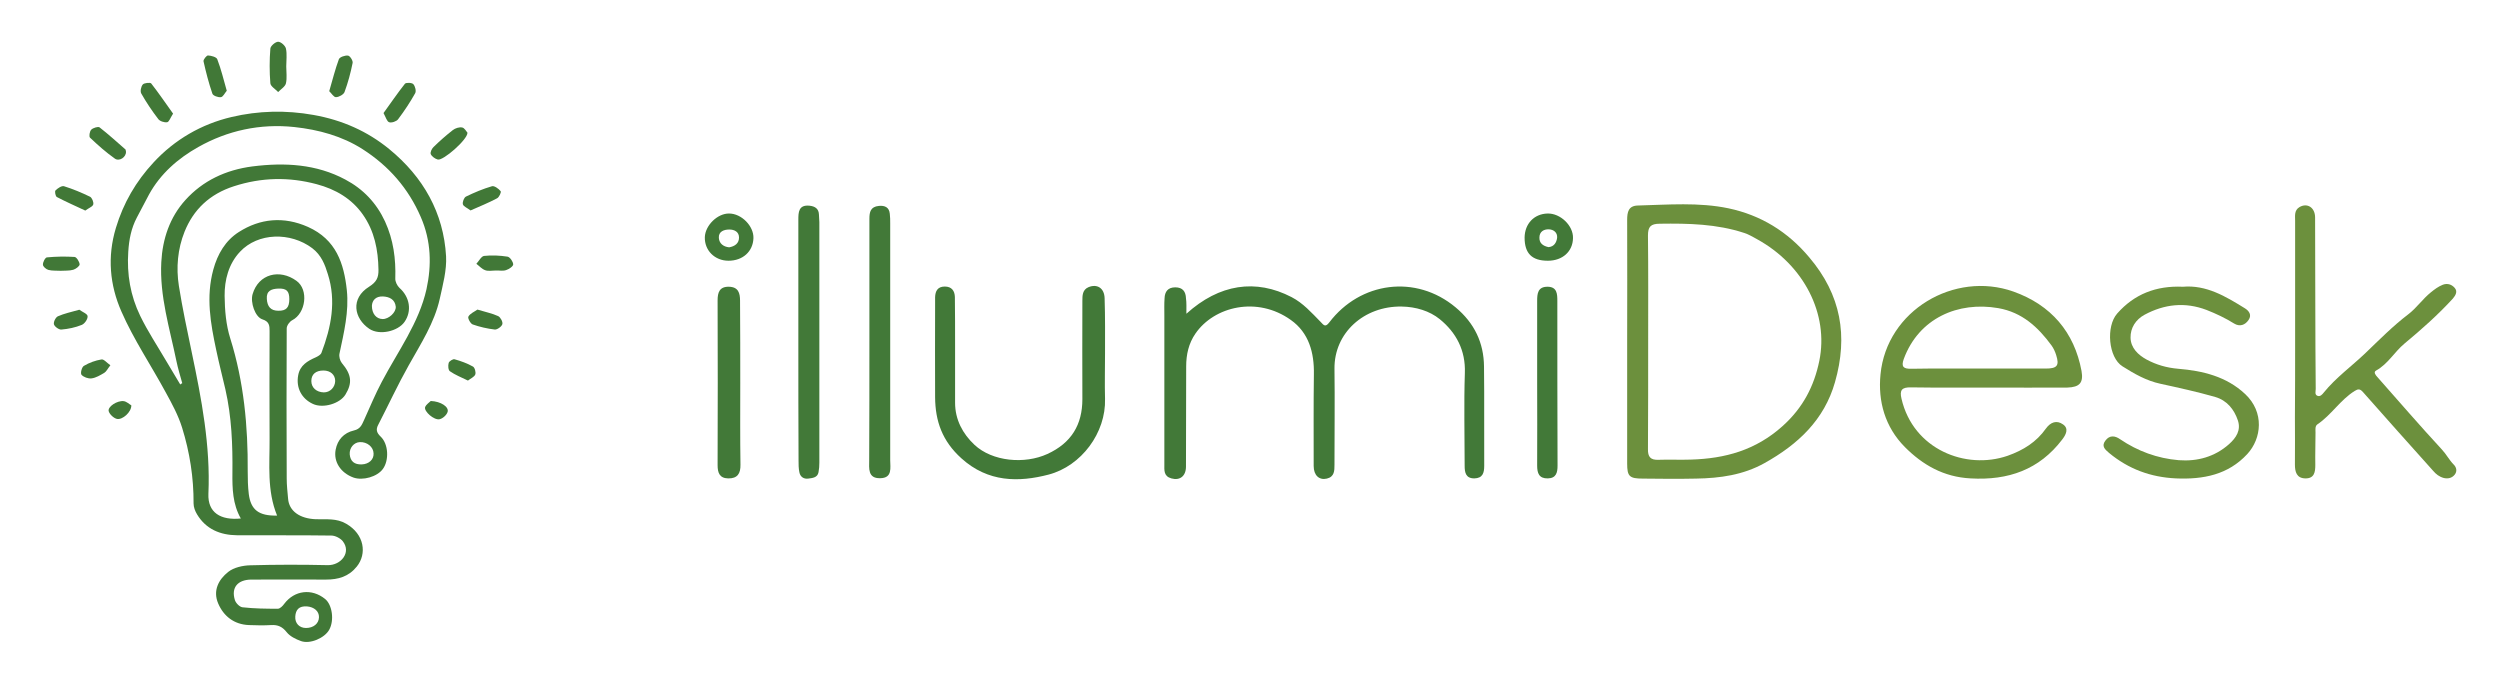 <svg width="958" height="262" viewBox="0 0 958 262" fill="none" xmlns="http://www.w3.org/2000/svg">
<g clip-path="url(#clip0_25_27)">
<path d="M69.841 146.843C69.079 144.049 68.2 141.256 67.614 138.407C65.035 125.836 61.108 113.434 61.812 100.417C62.281 91.59 65.035 83.265 71.071 76.617C77.694 69.299 86.426 65.109 96.74 63.768C109.165 62.203 121.237 62.874 132.314 68.796C139.17 72.427 144.269 77.79 147.551 84.886C150.774 91.925 151.712 99.188 151.478 106.73C151.419 107.903 152.181 109.467 153.06 110.305C157.045 113.825 157.924 119.188 154.994 123.378C152.474 126.954 145.441 128.63 141.515 126.004C135.654 122.037 134.189 114.384 141.456 109.858C144.269 108.071 145.09 106.395 145.031 103.378C144.914 95.78 143.507 88.517 138.995 82.148C134.775 76.17 128.68 72.539 121.355 70.584C110.688 67.734 100.198 67.958 89.649 71.366C80.272 74.382 74.119 80.36 70.72 88.796C68.082 95.389 67.438 102.54 68.551 109.579C69.899 118.071 71.716 126.563 73.474 134.999C77.225 152.876 80.683 170.81 79.862 189.246C79.569 196.397 84.492 199.47 92.286 198.688C89.122 193.157 89.004 187.179 89.063 181.145C89.18 170.419 88.77 159.748 86.367 149.189C85.195 144.161 83.906 139.133 82.851 134.105C80.683 123.937 78.866 113.825 81.737 103.322C83.378 97.288 86.426 92.148 91.525 88.908C99.671 83.712 108.696 82.819 118.014 86.953C128.856 91.813 131.786 100.975 132.9 111.143C133.779 119.412 131.786 127.457 130.087 135.501C129.852 136.619 130.262 138.183 130.966 139.077C134.834 143.658 135.009 146.843 132.372 151.2C130.262 154.664 123.816 156.619 119.889 154.776C115.553 152.765 113.384 148.574 114.263 143.826C114.967 139.971 117.78 138.351 121.061 136.898C121.882 136.507 122.878 135.948 123.171 135.222C126.922 125.389 128.915 115.333 125.633 105.054C124.519 101.422 123.171 97.791 119.655 95.109C111.333 88.852 98.85 89.076 91.935 96.506C87.598 101.143 86.016 107.288 86.074 113.378C86.133 118.853 86.602 124.496 88.243 129.691C93.459 146.34 95.041 163.324 94.924 180.587C94.924 183.492 94.982 186.453 95.334 189.302C96.096 195.391 99.202 197.738 106.176 197.57C102.249 187.961 103.363 178.017 103.304 168.128C103.246 154.385 103.246 140.641 103.304 126.842C103.304 124.775 103.187 123.211 100.55 122.373C97.737 121.479 95.861 115.836 96.799 112.708C99.085 104.942 107.172 102.931 113.619 107.624C118.366 111.032 117.194 120.026 111.978 122.708C110.923 123.267 109.868 124.775 109.868 125.836C109.751 144.999 109.809 164.162 109.868 183.324C109.868 185.894 110.161 188.52 110.395 191.09C110.747 195.782 114.791 198.743 121.061 198.967C124.988 199.079 128.973 198.52 132.665 200.699C139.639 204.721 140.694 212.208 136.709 217.124C133.603 220.979 129.618 222.096 124.929 222.096C115.377 222.096 105.824 222.04 96.272 222.096C91.056 222.152 88.536 225.169 90.001 229.918C90.352 231.091 91.818 232.599 92.931 232.711C97.385 233.214 101.956 233.27 106.469 233.27C107.289 233.27 108.344 232.208 108.93 231.37C112.857 226.174 119.479 225.392 124.578 229.526C127.332 231.761 128.153 237.739 126.16 241.314C124.402 244.499 118.834 246.901 115.377 245.672C113.326 244.946 111.099 243.829 109.868 242.264C108.227 240.197 106.527 239.359 103.89 239.527C101.077 239.694 98.206 239.638 95.392 239.527C89.649 239.303 85.664 236.063 83.613 231.258C81.503 226.342 83.73 222.096 87.481 219.135C89.591 217.459 93.048 216.677 95.92 216.621C105.766 216.342 115.67 216.342 125.574 216.565C130.614 216.677 134.775 211.705 131.317 207.347C130.38 206.23 128.446 205.224 126.981 205.224C114.967 205.057 102.894 205.168 90.88 205.112C84.375 205.057 78.924 202.766 75.525 197.123C74.763 195.894 74.177 194.33 74.177 192.933C74.236 183.045 72.712 173.324 69.782 163.882C68.317 159.189 65.914 154.72 63.511 150.362C57.885 139.971 51.204 130.082 46.516 119.356C42.062 109.244 41.066 98.406 44.406 87.344C47.278 77.79 52.083 69.522 58.882 62.203C66.91 53.544 77.108 47.566 88.77 44.829C98.967 42.426 109.516 42.147 120.124 44.046C131.142 46.002 140.811 50.304 149.133 57.119C162.261 67.846 169.997 81.645 170.934 98.182C171.227 103.545 169.704 109.076 168.532 114.439C166.48 123.713 161.265 131.703 156.635 139.971C152.415 147.457 148.84 155.223 144.914 162.821C143.976 164.608 144.328 165.838 145.851 167.29C148.899 170.139 149.133 176.396 146.73 179.693C144.562 182.71 138.995 184.274 135.42 182.989C130.556 181.201 127.742 176.955 128.622 172.318C129.325 168.575 131.728 165.838 135.654 164.944C138.116 164.385 138.702 162.709 139.522 160.921C141.749 156.005 143.8 151.033 146.32 146.284C152.474 134.608 160.561 123.713 163.433 110.808C165.425 101.646 165.25 92.372 161.265 83.21C156.518 72.204 149.016 63.6 138.877 57.119C131.083 52.147 122.116 49.689 112.798 48.683C99.671 47.287 87.188 50.024 75.994 56.337C68.2 60.695 61.46 66.617 57.123 74.494C55.541 77.455 54.017 80.416 52.435 83.377C50.267 87.511 49.446 91.813 49.153 96.45C48.567 105.054 49.974 113.322 53.724 121.032C56.654 127.066 60.405 132.708 63.804 138.518C65.562 141.479 67.321 144.44 69.079 147.345C69.196 147.178 69.489 147.01 69.841 146.843ZM123.933 141.982C121.003 141.982 119.303 143.435 119.303 146.005C119.303 148.574 121.296 150.306 124.109 150.362C126.512 150.362 128.387 148.407 128.446 146.005C128.446 143.602 126.629 141.982 123.933 141.982ZM143.156 173.771C143.097 171.257 140.694 169.301 137.881 169.413C135.596 169.525 133.837 171.648 134.013 174.106C134.248 176.788 135.83 178.073 138.643 177.961C141.397 177.849 143.273 176.061 143.156 173.771ZM110.864 114.607C110.864 111.534 109.809 110.473 106.645 110.585C104.066 110.696 102.015 111.367 102.249 114.551C102.425 117.512 103.773 119.076 106.645 119.076C109.692 119.132 110.864 117.847 110.864 114.607ZM142.511 117.177C142.511 120.25 144.21 122.205 146.613 122.261C148.957 122.317 151.829 119.691 151.653 117.512C151.36 114.719 149.192 113.713 146.73 113.601C143.976 113.49 142.628 115.11 142.511 117.177ZM117.252 240.644C120.124 240.644 122.175 238.968 122.234 236.51C122.292 234.219 120.358 232.599 117.662 232.376C114.556 232.152 113.326 233.661 113.15 236.231C112.974 238.856 114.732 240.644 117.252 240.644Z" fill="#417837"/>
<path d="M109.693 25.443C109.693 27.622 110.044 29.856 109.575 31.923C109.282 33.208 107.641 34.158 106.587 35.275C105.532 34.158 103.715 33.096 103.598 31.923C103.246 27.51 103.246 23.04 103.598 18.627C103.656 17.621 105.532 16.001 106.587 16.001C107.641 16.001 109.341 17.509 109.575 18.627C110.044 20.806 109.693 23.152 109.693 25.443Z" fill="#417837"/>
<path d="M126.161 34.94C127.45 30.527 128.447 26.504 129.853 22.705C130.146 21.867 132.256 21.141 133.37 21.308C134.131 21.42 135.304 23.264 135.128 24.102C134.366 27.901 133.37 31.644 132.022 35.275C131.67 36.225 129.853 37.231 128.74 37.231C127.919 37.287 127.04 35.778 126.161 34.94Z" fill="#417837"/>
<path d="M66.324 43.544C65.269 45.164 64.8 46.728 64.039 46.84C62.984 47.008 61.226 46.449 60.639 45.611C58.237 42.482 56.068 39.242 54.134 35.834C53.666 34.996 54.017 33.208 54.72 32.37C55.248 31.756 57.592 31.532 57.944 31.979C60.874 35.722 63.511 39.633 66.324 43.544Z" fill="#417837"/>
<path d="M146.966 43.32C149.72 39.521 152.299 35.722 155.171 32.09C155.581 31.588 157.866 31.643 158.394 32.258C159.097 33.04 159.566 34.884 159.097 35.722C157.163 39.186 154.936 42.538 152.533 45.722C151.947 46.504 150.072 47.175 149.134 46.84C148.255 46.56 147.845 44.94 146.966 43.32Z" fill="#417837"/>
<path d="M86.895 34.773C86.133 35.667 85.488 37.119 84.668 37.231C83.613 37.399 81.621 36.672 81.386 35.89C79.98 31.812 78.925 27.678 77.987 23.488C77.87 22.817 79.159 21.253 79.686 21.253C80.976 21.309 82.968 21.867 83.261 22.706C84.727 26.505 85.664 30.471 86.895 34.773Z" fill="#417837"/>
<path d="M48.275 58.125C48.392 60.192 45.755 61.98 44.055 60.807C40.656 58.404 37.491 55.611 34.503 52.762C34.034 52.315 34.327 50.359 34.971 49.689C35.616 49.019 37.609 48.404 38.136 48.795C41.594 51.477 44.817 54.438 48.099 57.287C48.216 57.511 48.216 57.957 48.275 58.125Z" fill="#417837"/>
<path d="M179.14 50.863C179.14 53.544 169.821 61.645 167.77 61.142C166.715 60.863 165.485 59.969 165.074 59.075C164.781 58.405 165.426 57.008 166.129 56.338C168.474 54.047 170.935 51.868 173.514 49.857C174.451 49.131 175.975 48.628 177.089 48.851C178.026 49.019 178.671 50.36 179.14 50.863Z" fill="#417837"/>
<path d="M32.686 80.695C28.994 78.963 25.302 77.343 21.785 75.499C21.258 75.22 20.906 73.376 21.258 72.985C22.078 72.147 23.661 71.086 24.54 71.365C27.939 72.426 31.279 73.823 34.502 75.387C35.264 75.778 35.968 77.51 35.733 78.348C35.499 79.186 34.034 79.689 32.686 80.695Z" fill="#417837"/>
<path d="M180.312 80.641C179.081 79.691 177.616 79.132 177.382 78.294C177.147 77.456 177.792 75.724 178.554 75.333C181.777 73.769 185.059 72.372 188.517 71.367C189.396 71.087 191.095 72.316 191.857 73.266C192.15 73.657 191.271 75.612 190.451 76.004C187.286 77.68 183.887 79.076 180.312 80.641Z" fill="#417837"/>
<path d="M189.982 103.657C188.634 103.657 187.11 103.993 185.938 103.546C184.649 103.099 183.653 101.925 182.539 101.087C183.535 100.026 184.414 98.238 185.469 98.07C188.458 97.735 191.564 97.903 194.495 98.35C195.432 98.517 196.604 100.249 196.663 101.311C196.663 102.037 195.081 103.155 193.967 103.49C192.795 103.937 191.33 103.601 189.982 103.657Z" fill="#417837"/>
<path d="M23.25 103.769C21.668 103.657 20.027 103.825 18.562 103.433C17.683 103.21 16.452 102.148 16.452 101.422C16.393 100.472 17.331 98.685 17.976 98.629C21.492 98.294 25.067 98.238 28.583 98.461C29.345 98.517 30.459 100.305 30.517 101.31C30.517 101.981 29.052 103.098 28.056 103.378C26.473 103.825 24.774 103.657 23.25 103.769Z" fill="#417837"/>
<path d="M182.949 118.63C186.055 119.58 188.634 120.082 190.919 121.144C191.798 121.591 192.736 123.323 192.502 124.217C192.267 125.111 190.568 126.34 189.63 126.284C186.758 125.949 183.828 125.278 181.132 124.328C180.253 123.993 179.14 121.87 179.491 121.312C180.136 120.138 181.777 119.468 182.949 118.63Z" fill="#417837"/>
<path d="M30.4 118.686C31.513 119.524 33.506 120.25 33.564 121.144C33.682 122.261 32.451 124.049 31.337 124.496C28.876 125.501 26.18 126.06 23.543 126.284C22.605 126.395 20.906 125.166 20.671 124.272C20.437 123.378 21.316 121.591 22.195 121.2C24.598 120.138 27.235 119.579 30.4 118.686Z" fill="#417837"/>
<path d="M42.297 139.972C41.242 141.313 40.773 142.374 39.953 142.877C38.429 143.771 36.788 144.776 35.088 145C33.799 145.167 31.982 144.497 31.22 143.603C30.752 142.989 31.338 140.642 32.158 140.195C34.209 138.966 36.553 138.128 38.898 137.737C39.777 137.569 40.949 139.022 42.297 139.972Z" fill="#417837"/>
<path d="M179.316 145.837C176.678 144.552 174.393 143.659 172.4 142.262C171.755 141.815 171.638 140.083 171.931 139.077C172.107 138.407 173.631 137.457 174.217 137.681C176.62 138.351 179.081 139.245 181.249 140.474C181.953 140.865 182.422 142.709 182.129 143.491C181.777 144.441 180.37 144.999 179.316 145.837Z" fill="#417837"/>
<path d="M165.074 153.658C169.001 153.826 172.107 155.949 171.521 157.848C171.169 159.022 169.704 160.362 168.473 160.642C166.364 161.145 162.379 157.625 162.906 156.005C163.316 154.943 164.606 154.161 165.074 153.658Z" fill="#417837"/>
<path d="M50.325 155.334C50.384 157.904 46.926 160.977 44.816 160.53C43.586 160.251 42.003 158.798 41.652 157.569C41.183 155.893 44.816 153.435 47.395 153.714C48.567 153.882 49.622 154.943 50.325 155.334Z" fill="#417837"/>
<g clip-path="url(#clip1_25_27)">
<path d="M454.624 120.229C467.253 108.806 481.223 106.736 494.956 113.866C499.376 116.166 502.612 119.845 506.006 123.295C507.269 124.599 507.821 125.595 509.4 123.525C521.239 107.963 542.549 105.049 557.782 117.776C565.044 123.832 568.596 131.422 568.674 140.468C568.832 153.117 568.674 165.843 568.753 178.493C568.753 181.176 568.201 183.246 564.965 183.323C561.65 183.323 561.255 181.023 561.255 178.493C561.255 166.61 560.94 154.804 561.334 142.921C561.65 134.258 558.019 127.435 551.705 122.299C547.838 119.155 542.549 117.546 537.103 117.469C522.66 117.239 511.215 127.588 511.373 141.311C511.531 153.577 511.373 165.843 511.373 178.109C511.373 180.333 511.373 182.709 508.453 183.399C505.532 184.089 503.401 182.173 503.401 178.569C503.401 166.84 503.322 155.111 503.48 143.458C503.638 135.178 501.586 127.512 494.64 122.605C481.775 113.406 465.279 117.392 458.097 127.818C455.492 131.575 454.545 135.868 454.545 140.391C454.466 153.194 454.545 165.997 454.466 178.799C454.466 182.479 452.098 184.243 448.862 183.323C445.863 182.479 446.179 180.179 446.179 177.956C446.179 158.944 446.179 139.931 446.179 120.919C446.179 118.695 446.1 116.472 446.258 114.326C446.337 111.796 447.521 110.109 450.362 110.109C453.203 110.109 454.387 111.719 454.466 114.326C454.703 115.936 454.624 117.776 454.624 120.229Z" fill="#427938"/>
<path d="M879.491 130.885C879.491 115.476 879.491 100.066 879.491 84.58C879.491 82.74 879.096 80.594 881.149 79.367C884.148 77.604 887.147 79.521 887.147 83.354C887.226 94.623 887.147 105.969 887.226 117.239C887.226 127.818 887.305 138.475 887.384 149.054C887.384 149.974 886.91 151.201 888.015 151.661C889.12 152.121 889.909 151.124 890.462 150.434C895.119 144.684 901.196 140.315 906.484 135.255C911.772 130.195 916.981 124.905 922.822 120.459C926.058 118.006 928.347 114.556 931.504 112.026C932.925 110.876 934.345 109.803 936.082 109.113C937.897 108.423 939.555 109.036 940.66 110.339C941.844 111.719 940.975 113.176 939.949 114.402C934.267 120.612 927.873 126.285 921.401 131.652C917.534 134.871 915.087 139.471 910.509 142.001C909.404 142.614 910.352 143.764 910.983 144.454C919.191 153.731 927.321 163.16 935.687 172.206C937.424 174.046 938.529 176.27 940.265 178.033C941.291 179.03 941.686 180.563 940.66 181.866C939.634 183.169 938.134 183.553 936.476 183.169C934.74 182.709 933.477 181.713 932.372 180.409C923.375 170.367 914.377 160.324 905.458 150.204C904.353 148.978 903.643 148.978 902.301 149.821C896.776 153.271 893.382 159.02 888.015 162.624C887.068 163.314 887.305 164.617 887.305 165.767C887.305 169.907 887.147 174.046 887.226 178.186C887.226 180.946 886.831 183.399 883.358 183.323C880.044 183.246 879.412 180.793 879.412 178.033C879.491 171.976 879.412 165.92 879.412 159.864C879.491 150.127 879.491 140.545 879.491 130.885Z" fill="#6C903D"/>
<path d="M836.475 109.879C845.473 109.112 852.813 113.559 860.153 118.082C861.811 119.078 862.995 120.688 861.653 122.605C860.311 124.598 858.259 125.288 856.128 123.985C852.813 121.915 849.261 120.228 845.552 118.772C837.264 115.628 829.372 116.548 821.794 120.612C818.401 122.451 816.348 125.671 816.427 129.428C816.506 133.338 819.348 136.021 822.584 137.784C826.293 139.777 830.24 140.927 834.66 141.311C844.131 142.077 853.208 144.3 860.311 150.97C867.809 157.947 866.625 168.066 861.179 173.969C853.839 181.942 844.289 183.782 833.791 183.322C824.083 182.862 815.638 179.719 808.219 173.586C806.483 172.129 805.22 170.903 806.798 168.833C808.377 166.686 810.429 166.916 812.402 168.296C819.19 172.896 826.688 175.656 834.896 176.346C842.079 176.882 848.709 175.042 854.155 170.213C856.917 167.759 858.812 164.846 857.549 161.09C856.128 156.873 853.366 153.423 848.867 152.12C841.921 150.127 834.896 148.594 827.872 147.06C822.505 145.91 817.848 143.227 813.349 140.391C807.903 137.017 806.956 125.058 811.297 120.152C817.848 112.715 826.214 109.419 836.475 109.879Z" fill="#6C903D"/>
<path d="M423.448 135.485C423.448 141.235 423.29 147.061 423.448 152.811C423.843 165.844 414.371 178.57 401.822 181.866C390.377 184.856 378.617 184.856 368.436 175.656C361.016 168.987 358.412 161.32 358.333 152.274C358.254 140.315 358.333 128.278 358.333 116.319C358.333 115.476 358.333 114.632 358.333 113.866C358.412 111.566 359.28 109.803 362.043 109.803C364.726 109.803 365.831 111.489 365.91 113.789C365.989 119.999 365.989 126.209 365.989 132.418C365.989 139.701 365.989 146.984 365.989 154.344C365.989 160.784 368.909 166.227 373.408 170.443C380.275 176.883 392.666 177.956 401.348 173.97C410.583 169.753 414.766 162.7 414.766 152.964C414.687 140.391 414.766 127.895 414.766 115.322C414.766 113.252 414.766 111.029 417.134 110.033C420.528 108.653 423.211 110.493 423.29 114.326C423.527 121.455 423.448 128.432 423.448 135.485Z" fill="#427938"/>
<path d="M333.154 130.501C333.154 114.939 333.154 99.376 333.154 83.89C333.154 81.284 333.549 79.214 336.785 78.907C339.074 78.677 340.731 79.444 340.968 81.897C341.126 83.123 341.126 84.35 341.126 85.577C341.126 115.859 341.126 146.141 341.126 176.346C341.126 179.182 342.073 183.169 337.337 183.246C332.444 183.399 333.075 179.412 333.075 176.346C333.154 161.013 333.154 145.757 333.154 130.501Z" fill="#427938"/>
<path d="M305.925 130.885C305.925 115.322 305.925 99.759 305.925 84.197C305.925 81.36 306.004 78.37 310.266 78.83C312.318 79.06 313.739 79.98 313.818 82.204C313.818 83.2 313.975 84.12 313.975 85.117C313.975 115.859 313.975 146.524 313.975 177.266C313.975 178.493 313.896 179.719 313.66 180.946C313.265 183.092 311.292 183.169 309.713 183.399C307.977 183.629 306.635 182.709 306.319 180.946C306.004 179.489 306.004 177.956 306.004 176.423C305.925 161.243 305.925 146.064 305.925 130.885Z" fill="#427938"/>
<path d="M283.667 147.061C283.667 157.411 283.588 167.684 283.746 178.033C283.825 181.407 282.641 183.4 279.011 183.323C275.696 183.247 274.985 181.1 274.985 178.263C275.064 157.181 275.064 136.175 274.985 115.093C274.985 112.103 275.696 109.803 279.326 109.88C282.957 109.956 283.588 112.333 283.588 115.246C283.667 125.826 283.667 136.405 283.667 147.061Z" fill="#427938"/>
<path d="M589.038 146.678C589.038 136.252 589.038 125.749 589.038 115.323C589.038 112.486 589.275 109.803 593.142 109.88C596.694 109.956 596.773 112.716 596.773 115.323C596.773 136.328 596.773 157.411 596.852 178.416C596.852 181.023 596.378 183.246 593.142 183.323C589.748 183.399 589.038 181.33 589.038 178.416C589.117 167.837 589.038 157.257 589.038 146.678Z" fill="#427938"/>
<path d="M693.3 98.61C685.013 88.72 674.674 82.434 662.361 79.827C650.995 77.451 639.235 78.447 627.633 78.754C624.002 78.831 623.528 81.284 623.528 84.274C623.607 99.836 623.528 115.399 623.528 130.962C623.528 146.524 623.528 162.087 623.528 177.649C623.528 182.556 624.397 183.399 629.527 183.399C636.315 183.476 643.102 183.552 649.969 183.399C659.125 183.246 667.965 182.019 676.094 177.496C689.038 170.29 699.062 160.86 703.166 146.448C708.218 128.815 705.534 113.022 693.3 98.61ZM697.168 138.245C695.195 147.904 690.933 156.26 683.04 163.313C672.779 172.513 661.098 175.733 647.917 176.116C643.813 176.269 639.709 176.039 635.604 176.193C632.447 176.346 631.421 175.043 631.5 172.053C631.579 158.33 631.579 144.531 631.579 130.732C631.579 117.239 631.658 103.746 631.5 90.253C631.5 86.88 632.526 85.73 636.078 85.73C647.049 85.577 657.862 85.807 668.359 89.257C670.096 89.793 671.674 90.79 673.253 91.633C691.406 101.6 700.799 120.459 697.168 138.245Z" fill="#6C903D"/>
<path d="M797.642 142.154C794.88 127.281 785.961 116.855 771.517 111.719C748.944 103.746 722.977 118.925 720.609 143.457C719.583 153.807 722.346 163.62 729.923 171.286C736.71 178.109 744.761 182.786 755.101 183.322C769.623 184.165 781.462 179.949 790.223 168.449C791.644 166.61 792.907 164.233 790.539 162.623C788.171 160.937 785.803 161.703 783.988 164.233C780.357 169.369 775.385 172.513 769.308 174.659C753.285 180.179 733.159 172.206 728.66 152.81C727.871 149.514 728.739 148.364 732.291 148.44C742.235 148.594 752.101 148.517 762.046 148.517C772.07 148.517 782.173 148.594 792.196 148.517C796.932 148.364 798.432 146.677 797.642 142.154ZM783.909 141.234C775.385 141.234 766.94 141.234 758.416 141.234C749.812 141.234 741.13 141.157 732.527 141.311C729.449 141.387 728.423 140.621 729.528 137.554C735.29 121.915 750.365 115.399 765.756 118.082C774.911 119.692 780.989 125.365 786.119 132.341C786.908 133.414 787.54 134.794 787.934 136.098C789.197 140.084 788.329 141.234 783.909 141.234Z" fill="#6C903D"/>
<path d="M592.985 81.821C587.854 81.974 584.303 85.731 584.224 91.02C584.224 97.077 586.986 99.913 593.142 99.913C598.746 99.913 602.693 96.387 602.772 91.251C602.929 86.497 597.957 81.668 592.985 81.821ZM593.379 94.7C591.248 94.24 589.827 93.167 589.906 91.02C589.906 88.797 591.564 87.801 593.537 87.877C595.352 87.954 596.852 89.104 596.694 91.097C596.457 92.937 595.51 94.547 593.379 94.7Z" fill="#427938"/>
<path d="M279.405 81.82C274.985 81.744 270.249 86.343 270.091 90.867C269.934 95.926 273.88 99.913 279.168 99.913C284.614 99.913 288.561 96.386 288.718 91.25C288.876 86.65 284.141 81.82 279.405 81.82ZM279.405 94.776C277.195 94.546 275.616 93.32 275.459 91.173C275.301 88.643 277.511 87.953 279.484 87.953C281.378 87.953 283.193 88.797 283.193 91.02C283.193 93.243 281.615 94.393 279.405 94.776Z" fill="#427938"/>
</g>
</g>
<defs>
<clipPath id="clip0_25_27">
<rect width="957" height="262" fill="white" transform="translate(0.449)"/>
</clipPath>
<clipPath id="clip1_25_27">
<rect width="671.357" height="105.412" fill="white" transform="translate(270.092 78.294)"/>
</clipPath>
</defs>
</svg>
